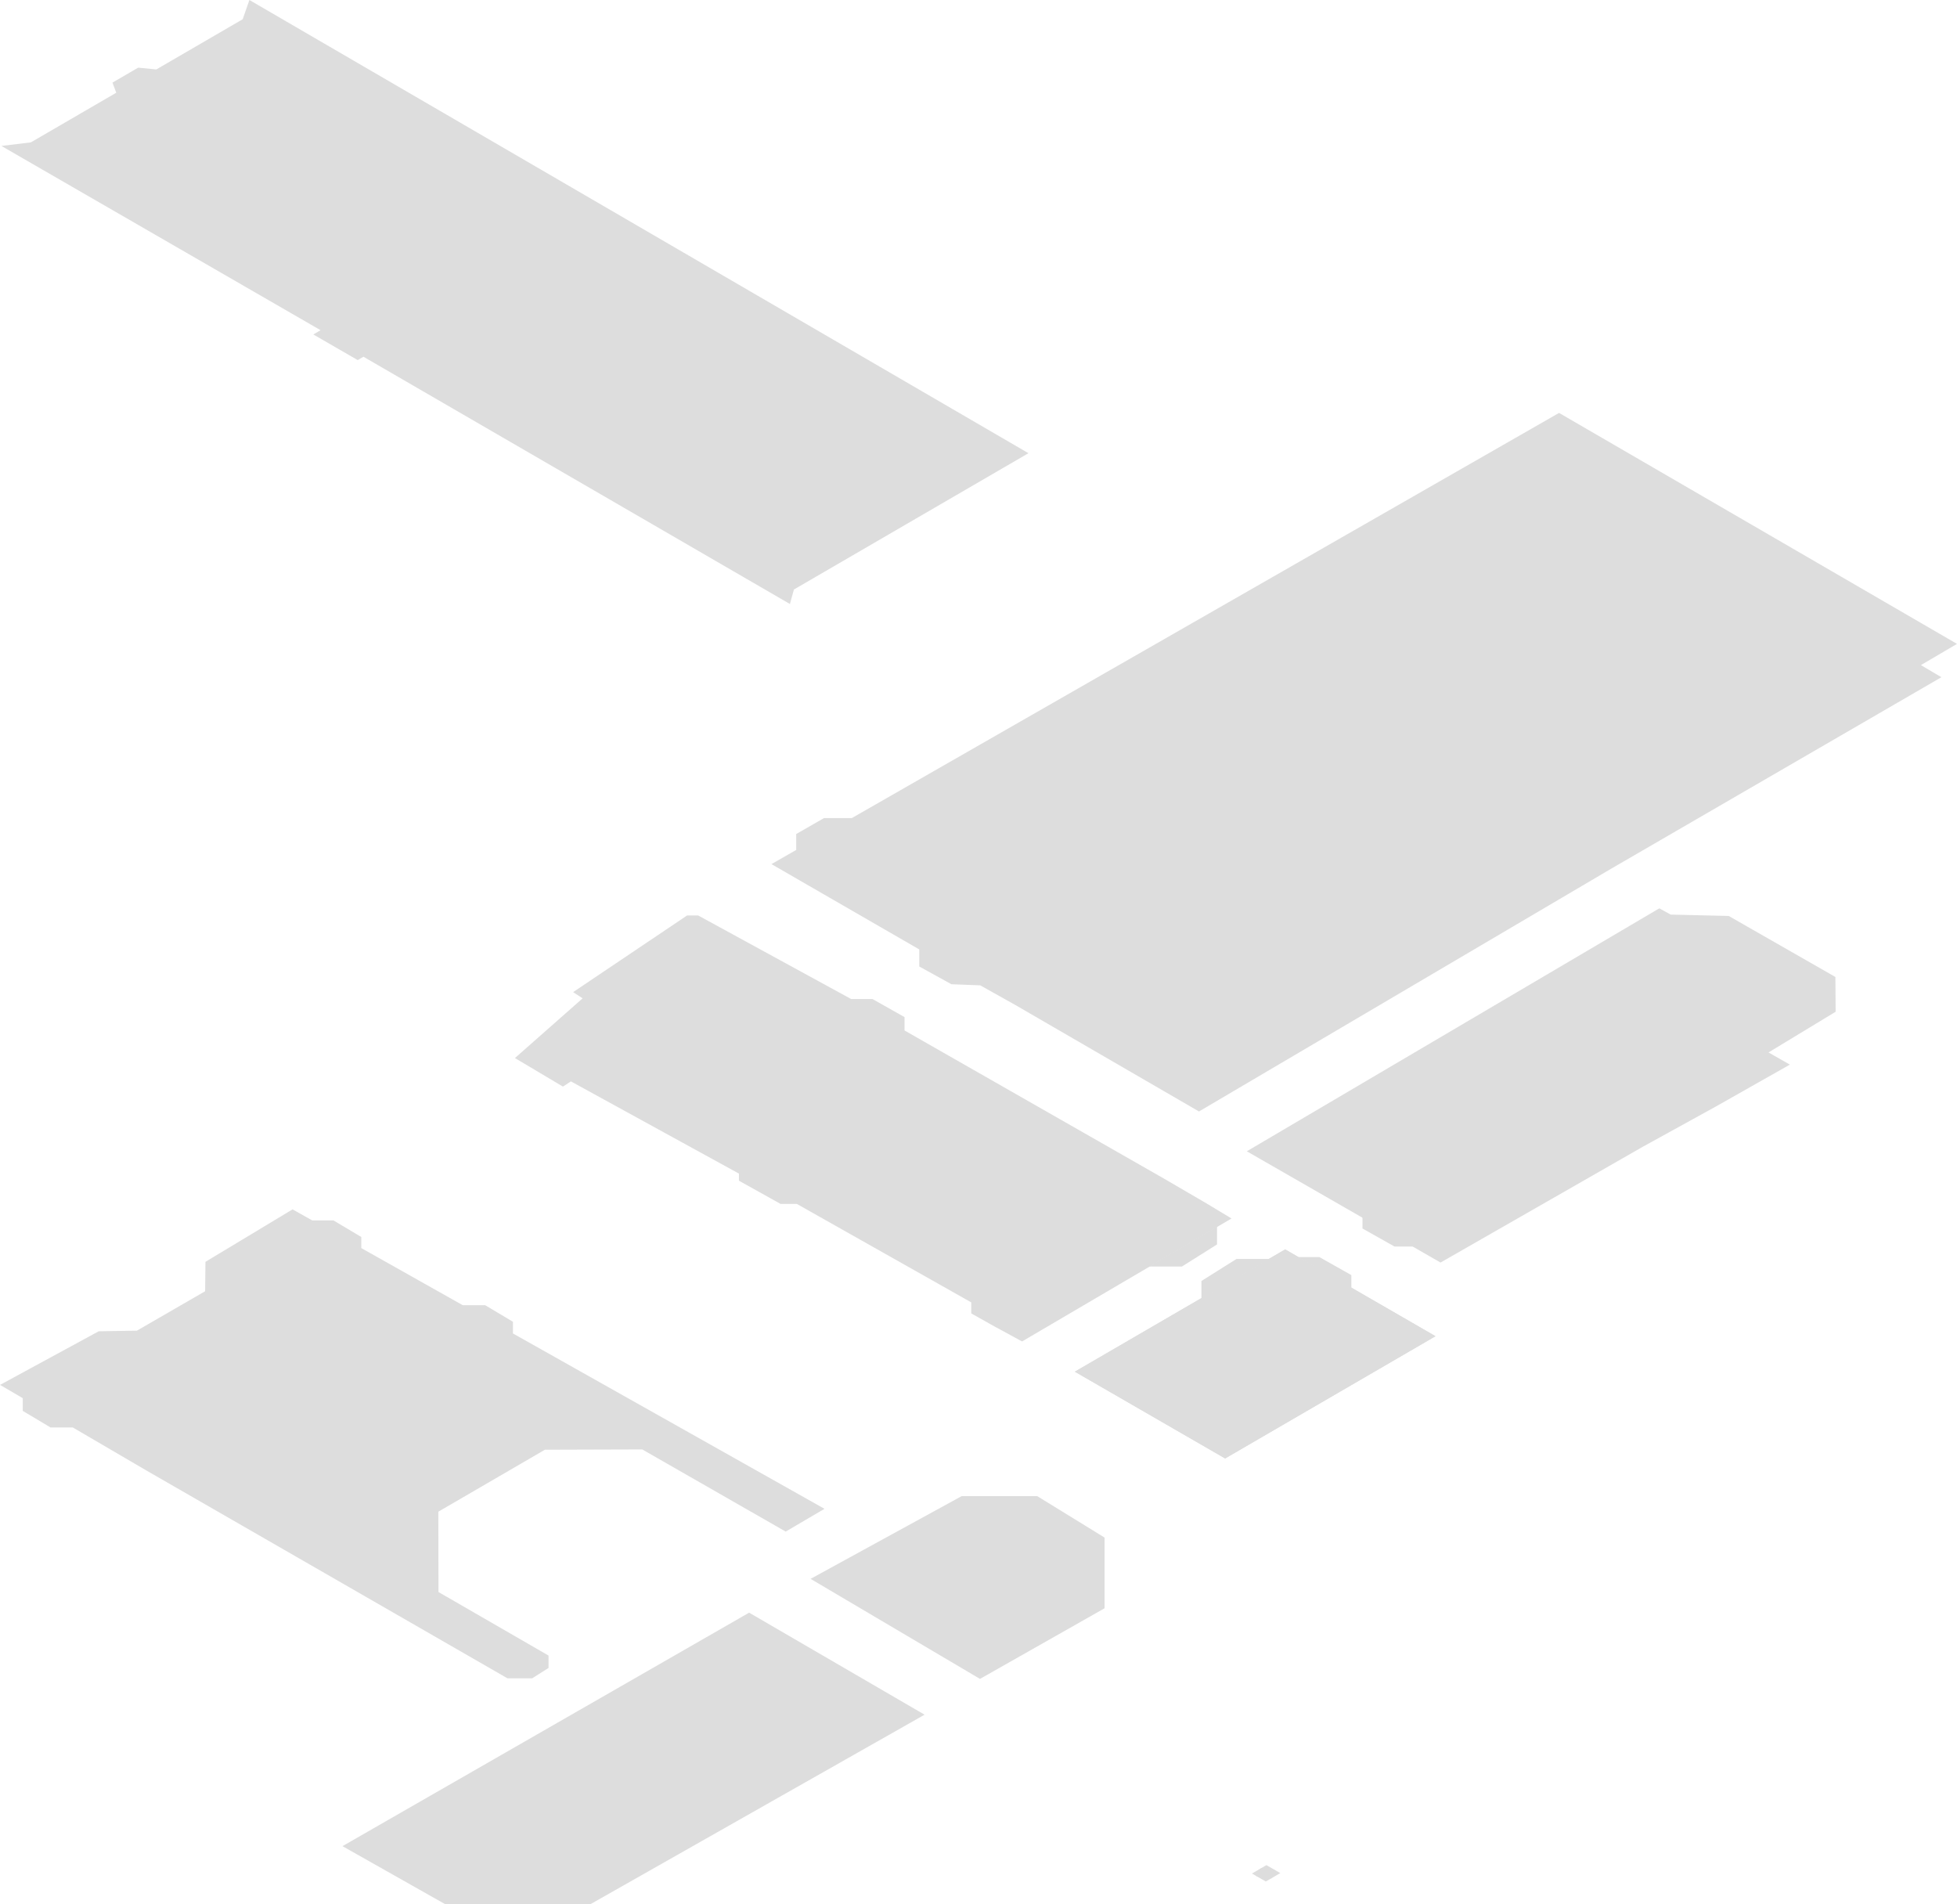 <svg xmlns="http://www.w3.org/2000/svg" width="270.185" height="262.844" viewBox="0 0 270.185 262.844">
  <g id="Group_786" data-name="Group 786" transform="translate(0)">
    <path id="Path_3356" data-name="Path 3356" d="M2286.117,797.636h0l56.742-33.416,45.55-26.409-2.829-1.671,4.983-2.93-54.941-31.884-97.642,55.931h-3.838l-3.84,2.2v2.2l-3.417,1.955,20.406,11.777v2.356l4.439,2.448,3.977.152,4.825,2.7,25.382,14.716Z" transform="translate(-2120.377 -644.326)" fill="#ddd"/>
    <path id="Path_3357" data-name="Path 3357" d="M2252.661,877.692l3.421,2.065-28.917,16.973-2.833-1.544-.851-.455-3.327-1.869v-1.524l-24.082-13.593h-2.245l-5.749-3.205v-.98l-23.2-12.732-1.1.721-6.627-3.941,9.345-8.243-1.312-.858,15.739-10.584h1.523l21.128,11.539h2.946l4.417,2.491V853.8l35.8,20.437" transform="translate(-2086.058 -711.55)" fill="#ddd"/>
    <path id="Path_3358" data-name="Path 3358" d="M2338.92,922.486v2.468L2334.077,928h-4.547" transform="translate(-2170.895 -753.167)" fill="#ddd"/>
    <path id="Path_3359" data-name="Path 3359" d="M2237.525,1007.179l20.86-11.422h10.427l9.3,5.723v9.76l-17.2,9.749Z" transform="translate(-2125.614 -789.227)" fill="#ddd"/>
    <path id="Path_3360" data-name="Path 3360" d="M2017.55,609.237l4.063-.491,11.794-6.854-.522-1.4,3.55-2.063,2.5.249,11.926-6.93.927-2.659,107.556,62.564-32.379,18.816-.552,2-58.878-34.133-.792.464-6.128-3.538,1-.588Z" transform="translate(-2017.356 -589.091)" fill="#ddd"/>
    <path id="Path_3361" data-name="Path 3361" d="M2240.369,701.9l-17.753-10.25-1.092.635-27.782,16.145,17.753,10.25Z" transform="translate(-2104.068 -639.564)" fill="#ddd"/>
    <path id="Path_3362" data-name="Path 3362" d="M2193.742,708.429l17.753,10.25,28.874-16.78-17.753-10.25Z" transform="translate(-2104.067 -639.564)" fill="#ddd"/>
    <path id="Path_3363" data-name="Path 3363" d="M2131,959.142l-5.358,3.144-19.8-11.341-13.443.041-14.713,8.552.02,11.091L2092.9,979.4v1.711l-2.265,1.432h-3.4l-49.852-28.69-10.162-5.941h-3.073l-3.834-2.286v-1.757l-3.139-1.834,13.621-7.4,5.276-.087,9.416-5.439.046-4.063,12.026-7.242,2.718,1.529h2.935l3.834,2.285v1.529l14.012,7.888h3.093l3.834,2.285v1.614Z" transform="translate(-2017.169 -750.859)" fill="#ddd"/>
    <path id="Path_3364" data-name="Path 3364" d="M2166.416,1027.436l24.222,14.084-46.1,26.141h-20.119l-14.147-7.992Z" transform="translate(-2062.99 -804.817)" fill="#ddd"/>
    <path id="Path_3365" data-name="Path 3365" d="M2115.828,642.339l33.178,19.155.01-3.555-33.177-19.156Z" transform="translate(-2065.723 -613.547)" fill="#ddd"/>
    <path id="Path_3366" data-name="Path 3366" d="M2079.435,953.894l26.6,15.359.01-3.554-26.6-15.359Z" transform="translate(-2047.813 -766.875)" fill="#ddd"/>
    <path id="Path_3367" data-name="Path 3367" d="M2209.258,869.485l34.131,19.706.01-3.555-34.13-19.706Z" transform="translate(-2111.703 -725.334)" fill="#ddd"/>
    <path id="Path_3368" data-name="Path 3368" d="M2155.864,1066.034l.01,3.555,37.114-21.428-.01-3.555Z" transform="translate(-2085.426 -813.268)" fill="#ddd"/>
    <path id="Path_3369" data-name="Path 3369" d="M2366.343,787.123l.011,3.555,25.9-14.957-.01-3.555Z" transform="translate(-2189.011 -679.189)" fill="#ddd"/>
    <path id="Path_3370" data-name="Path 3370" d="M2356.117,869.529h0l1.7.98,25.042,14.38,27.912-15.977,10.143-5.586,10.172-5.76-2.945-1.681,9.266-5.616-.032-4.8-14.729-8.425-8.014-.188-1.566-.864Z" transform="translate(-2183.978 -710.602)" fill="#ddd"/>
    <path id="Path_3371" data-name="Path 3371" d="M2394.918,923.715h-2.945l-4.417-2.491v-1.844" transform="translate(-2199.451 -751.639)" fill="#ddd"/>
    <path id="Path_3372" data-name="Path 3372" d="M2398.145,871.095l.01,3.558,40.677-23.485-.01-3.558Z" transform="translate(-2204.662 -716.318)" fill="#ddd"/>
    <path id="Path_3373" data-name="Path 3373" d="M2428.682,879.487l.01,3.554,18.1-10.448-.01-3.555Z" transform="translate(-2219.69 -726.864)" fill="#ddd"/>
    <path id="Path_3374" data-name="Path 3374" d="M2305.457,810.783l-.648-.374-.64,0-.371.215-.431-.249-1.466.852.477.275-.493.286.057.29.755.436.644-.039.283-.165.434.251.354-.206.791.457.815-.474-.749-.432.315-.184-.548-.316.367-.213Z" transform="translate(-2157.288 -697.991)" fill="#ddd"/>
    <path id="Path_3375" data-name="Path 3375" d="M2300.509,811.251l3.025,1.747,2.868-1.666-3.026-1.747Z" transform="translate(-2156.612 -697.605)" fill="#ddd"/>
    <path id="Path_3376" data-name="Path 3376" d="M2330.459,795.784l-.648-.374-.637-.006-.37.216-.434-.251-1.466.852.479.277-.492.286.053.289.759.438.642-.039.284-.165.434.251.351-.2.791.456.815-.473-.749-.433.319-.185-.548-.316.364-.211Z" transform="translate(-2169.595 -690.608)" fill="#ddd"/>
    <path id="Path_3377" data-name="Path 3377" d="M2325.506,796.251l3.029,1.748,2.864-1.664-3.028-1.749Z" transform="translate(-2168.914 -690.223)" fill="#ddd"/>
    <path id="Path_3378" data-name="Path 3378" d="M2355.454,780.779l-.646-.372-.637-.006-.37.215-.434-.25-1.47.853.477.275-.49.285.056.29.759.438.643-.039.281-.163.434.252.354-.206.792.457.815-.473-.749-.433.319-.185-.551-.318.364-.211Z" transform="translate(-2181.896 -683.224)" fill="#ddd"/>
    <path id="Path_3379" data-name="Path 3379" d="M2350.508,781.248l3.029,1.748,2.864-1.665-3.028-1.748Z" transform="translate(-2181.218 -682.84)" fill="#ddd"/>
    <path id="Path_3380" data-name="Path 3380" d="M2380.457,766.78l-.646-.372-.64,0-.37.215-.435-.251-1.466.852.477.275-.493.286.057.291.758.438.64-.041.283-.165.437.253.355-.206.791.457.815-.473-.753-.434.316-.184-.547-.316.366-.213Z" transform="translate(-2194.199 -676.336)" fill="#ddd"/>
    <path id="Path_3381" data-name="Path 3381" d="M2375.508,767.249l3.028,1.749,2.867-1.666-3.029-1.749Z" transform="translate(-2193.521 -675.949)" fill="#ddd"/>
    <path id="Path_3382" data-name="Path 3382" d="M2407.456,751.781l-.646-.372-.636-.006-.371.215-.434-.25-1.466.852.477.275-.492.286.056.29.759.438.64-.041.28-.163.437.253.354-.206.792.457.815-.473-.752-.434.319-.186-.548-.316.364-.212Z" transform="translate(-2207.488 -668.953)" fill="#ddd"/>
    <path id="Path_3383" data-name="Path 3383" d="M2402.51,752.25l3.029,1.749,2.864-1.664-3.029-1.749Z" transform="translate(-2206.81 -668.569)" fill="#ddd"/>
    <path id="Path_3384" data-name="Path 3384" d="M2432.457,737.784l-.649-.374-.64,0-.371.216-.431-.249-1.466.852.477.275-.493.286.057.29.759.438.64-.041.283-.165.434.251.354-.206.791.457.815-.474-.75-.432.32-.186-.548-.316.364-.212Z" transform="translate(-2219.79 -662.065)" fill="#ddd"/>
    <path id="Path_3385" data-name="Path 3385" d="M2427.509,738.253l3.025,1.747,2.867-1.666-3.025-1.747Z" transform="translate(-2219.113 -661.679)" fill="#ddd"/>
    <path id="Path_3386" data-name="Path 3386" d="M2479.467,768.606l-.64.033-.29.161-.428-.254-.36.2-.775-.466-.828.466.737.44-.326.182.542.324-.37.208-.066.406.636.378.64.011.377-.211.425.256,1.489-.839-.467-.281.5-.281-.05-.29Z" transform="translate(-2243.049 -677.277)" fill="#ddd"/>
    <path id="Path_3387" data-name="Path 3387" d="M2473.982,768.838l3.045,1.758,2.877-1.672-3.045-1.758Z" transform="translate(-2241.984 -676.728)" fill="#ddd"/>
    <path id="Path_3388" data-name="Path 3388" d="M2454.214,783.175l-.64.033-.287.163-.428-.258-.36.2-.779-.464-.829.466.737.44-.322.184.538.322-.371.208-.065.406.636.378.64.011.377-.212.425.257,1.492-.837-.47-.283.5-.28-.05-.291Z" transform="translate(-2230.621 -684.447)" fill="#ddd"/>
    <path id="Path_3389" data-name="Path 3389" d="M2448.73,783.406l3.048,1.76,2.877-1.671-3.048-1.76Z" transform="translate(-2229.557 -683.898)" fill="#ddd"/>
    <path id="Path_3390" data-name="Path 3390" d="M2428.964,797.748l-.643.032-.287.163-.428-.258-.358.2-.782-.466-.828.466.736.44-.323.183.539.322-.37.208-.062.4.636.382.636.009.377-.212.425.256,1.494-.838-.473-.281.5-.281-.05-.29Z" transform="translate(-2218.193 -691.619)" fill="#ddd"/>
    <path id="Path_3391" data-name="Path 3391" d="M2423.476,797.977l3.048,1.76,2.877-1.672-3.048-1.759Z" transform="translate(-2217.129 -691.069)" fill="#ddd"/>
    <path id="Path_3392" data-name="Path 3392" d="M2403.71,812.321l-.643.032-.287.163-.425-.256-.361.2-.778-.464-.832.464.74.442-.326.182.538.322-.37.208-.063.4.636.382.636.01.378-.212.428.255,1.491-.836-.473-.281.5-.281-.051-.29Z" transform="translate(-2205.765 -698.791)" fill="#ddd"/>
    <path id="Path_3393" data-name="Path 3393" d="M2398.222,812.548l3.048,1.76,2.877-1.671-3.048-1.76Z" transform="translate(-2204.7 -698.24)" fill="#ddd"/>
    <path id="Path_3394" data-name="Path 3394" d="M2378.457,826.888l-.646.034-.284.161-.427-.254-.361.2-.779-.464-.831.464.74.442-.326.182.542.32-.374.21-.062.4.635.382.637.01.377-.212.428.254,1.492-.836-.47-.279.5-.282-.044-.291Z" transform="translate(-2193.334 -705.961)" fill="#ddd"/>
    <path id="Path_3395" data-name="Path 3395" d="M2372.964,827.115l3.048,1.76,2.88-1.674-3.048-1.76Z" transform="translate(-2192.269 -705.408)" fill="#ddd"/>
    <path id="Path_3396" data-name="Path 3396" d="M2353.2,841.458l-.643.036-.287.159-.428-.255-.361.2-.779-.464-.831.464.739.442-.322.179.538.322-.374.21-.062.4.636.382.637.01.376-.212.428.255,1.492-.837-.47-.279.5-.283-.043-.291Z" transform="translate(-2180.906 -713.132)" fill="#ddd"/>
    <path id="Path_3397" data-name="Path 3397" d="M2347.71,841.686l3.049,1.76,2.88-1.673-3.048-1.76Z" transform="translate(-2179.841 -712.578)" fill="#ddd"/>
    <path id="Path_3398" data-name="Path 3398" d="M2343.777,936.8V934.33l4.843-3.046h4.547" transform="translate(-2177.905 -757.497)" fill="#ddd"/>
    <path id="Path_3399" data-name="Path 3399" d="M2359.154,940.681,2338.406,928.7l-29.042,16.877,20.749,11.979Z" transform="translate(-2160.969 -756.226)" fill="#ddd"/>
    <path id="Path_3400" data-name="Path 3400" d="M2309.363,945.579l20.749,11.979,29.042-16.877L2338.4,928.7Z" transform="translate(-2160.969 -756.226)" fill="#ddd"/>
    <path id="Path_3401" data-name="Path 3401" d="M2370.027,930.777h2.946l4.417,2.491v1.844" transform="translate(-2190.824 -757.247)" fill="#ddd"/>
    <path id="Path_3402" data-name="Path 3402" d="M2361.116,1097.064l-1.111-.365-.846.12-.8.634.187.436,1.1.44.969-.138.7-.665Z" transform="translate(-2185.081 -838.904)" fill="#ddd"/>
    <path id="Path_3403" data-name="Path 3403" d="M2357.512,1097.221l1.913,1.1,1.994-1.16-1.913-1.1Z" transform="translate(-2184.665 -838.591)" fill="#ddd"/>
  </g>
</svg>

